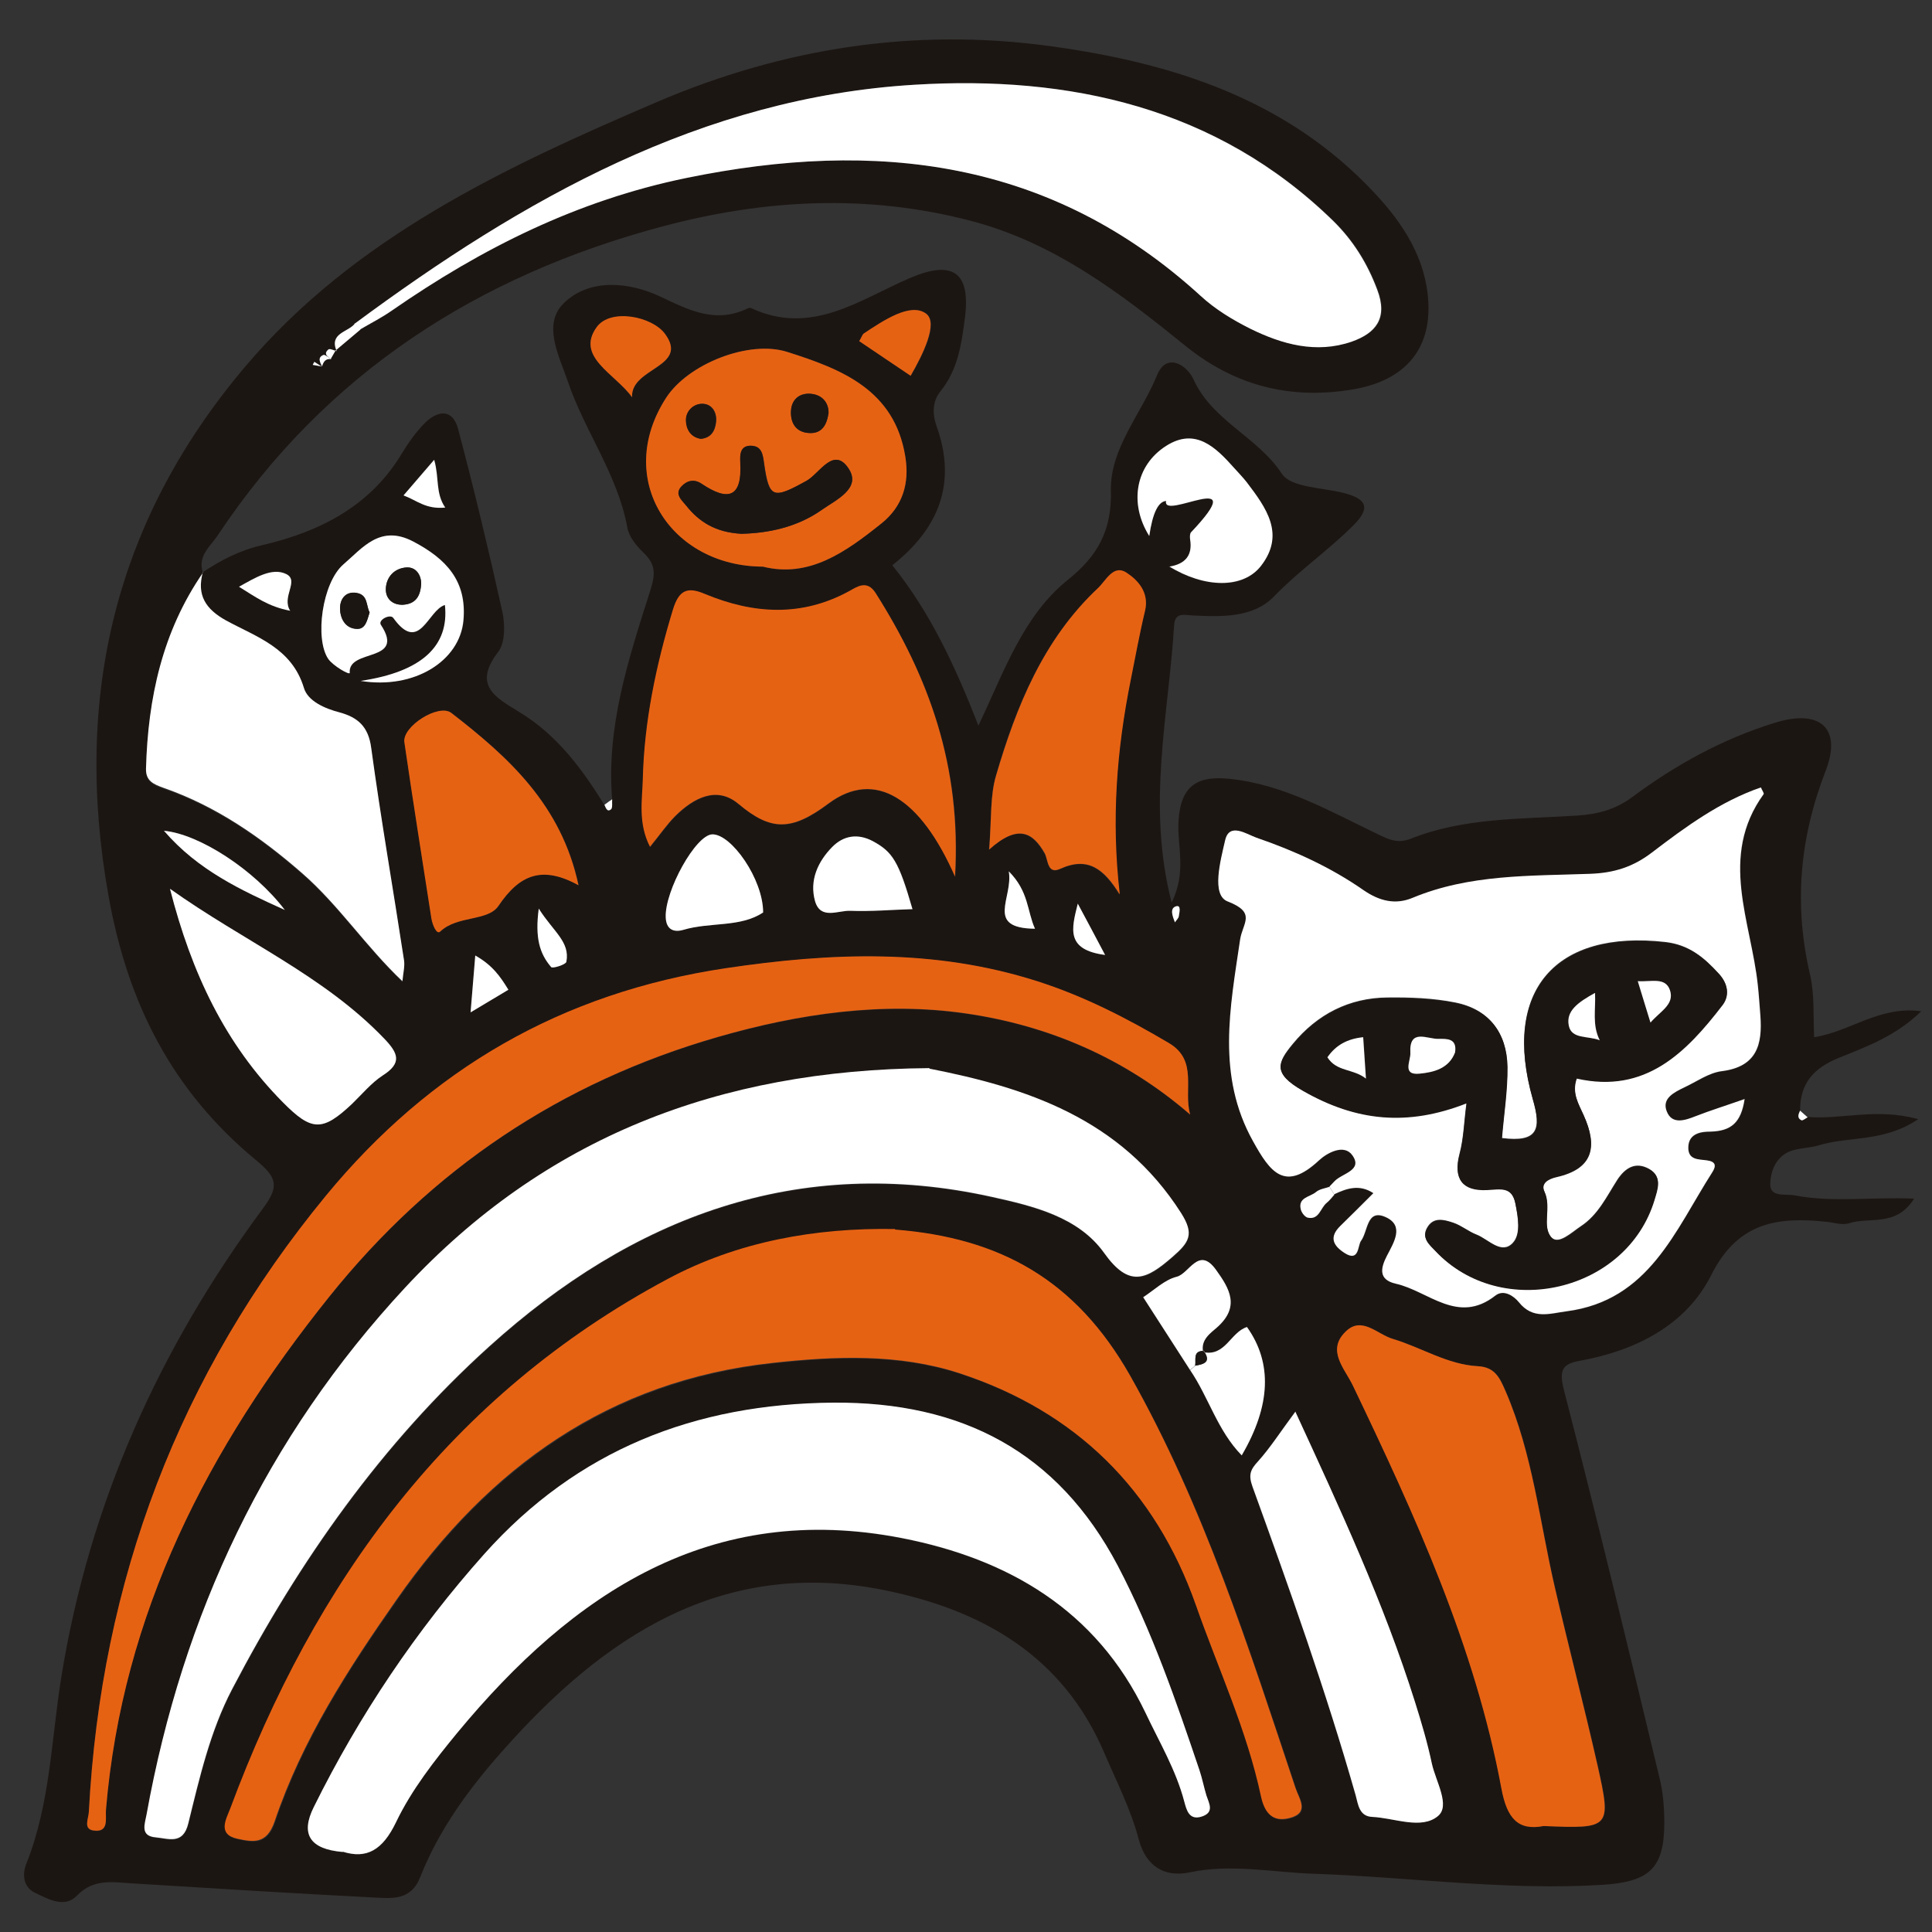 <?xml version="1.0" encoding="UTF-8"?>
<svg id="Vrstva_1" xmlns="http://www.w3.org/2000/svg" version="1.1" viewBox="0 0 70 70">
  <rect x="0" y="0" width="70" height="70" fill="#333333" stroke="none"/>
  <!-- Generator: Adobe Illustrator 29.0.1, SVG Export Plug-In . SVG Version: 2.1.0 Build 192)  -->
  <defs>
    <style>
      .st0 {
        fill: #1c1613;
      }

      .st1 {
        fill: #fff;
      }

      .st2 {
        fill: #e66213;
      }
    </style>
  </defs>
  <path class="st0" d="M7.35,20.73c.67-.44,1.33-.79,2.16-.98,2.06-.48,3.9-1.4,5.05-3.32.23-.38.5-.76.81-1.08.47-.48,1.03-.57,1.23.2.58,2.19,1.11,4.4,1.6,6.61.1.46.11,1.12-.15,1.46-.93,1.21-.1,1.65.77,2.18,1.35.82,2.27,2.05,3.08,3.37.05.11.1.27.24.16.07-.05.03-.24.04-.36-.22-2.63.59-5.09,1.37-7.54.2-.62.22-.97-.24-1.41-.25-.24-.52-.57-.58-.9-.35-1.93-1.55-3.5-2.16-5.31-.32-.93-.92-2.05-.15-2.82.94-.92,2.37-.77,3.47-.26,1.08.51,2.03,1.01,3.21.44.04-.02.1-.02.13,0,2.19,1.01,3.92-.32,5.77-1.11,1.54-.65,2.17-.18,1.96,1.46-.12.93-.25,1.87-.88,2.65-.31.38-.3.85-.14,1.29.74,2.08.05,3.71-1.61,5.02,1.36,1.69,2.26,3.61,3.12,5.81.95-2,1.62-3.98,3.25-5.29,1.06-.85,1.59-1.77,1.55-3.24-.03-1.51,1.1-2.77,1.67-4.16.34-.85,1.08-.38,1.32.14.68,1.51,2.32,2.08,3.2,3.42.33.51,1.46.5,2.24.7.78.2,1.03.5.36,1.17-.91.91-1.97,1.64-2.87,2.57-.76.79-1.9.75-2.95.7-.34-.02-.65-.12-.68.36-.2,3.25-1,6.51-.09,10.04.56-1.13.19-2.07.25-2.96.08-1.32.73-1.64,1.86-1.52,1.94.2,3.6,1.16,5.31,1.98.41.2.75.38,1.24.19,1.93-.77,4-.71,6.03-.84.76-.05,1.39-.22,2-.67,1.57-1.17,3.28-2.11,5.16-2.69,1.62-.51,2.45.17,1.85,1.73-.95,2.45-1.16,4.85-.57,7.39.17.72.11,1.5.15,2.27,1.3-.2,2.38-1.15,3.88-.94-.91.89-1.97,1.28-2.99,1.69-.91.37-1.4.92-1.4,1.9-.06.13-.12.27.05.35.05.02.15-.07.23-.11,1.23.1,2.48-.34,4,.08-1.26.85-2.52.61-3.61.95-.34.1-.72.09-1.05.22-.51.21-.7.75-.7,1.2,0,.47.56.33.88.39,1.38.27,2.79.05,4.33.12-.65,1.04-1.62.65-2.35.89-.24.08-.54-.02-.81-.05-1.78-.19-3.22,0-4.19,1.93-.91,1.81-2.72,2.73-4.74,3.1-.62.11-.79.3-.6,1.05,1.21,4.68,2.34,9.38,3.47,14.08.13.52.17,1.08.17,1.62,0,1.64-.54,2.13-2.22,2.24-3.51.22-6.99-.28-10.48-.4-1.5-.05-2.98-.37-4.5-.05-.91.19-1.58-.22-1.84-1.19-.29-1.1-.81-2.11-1.25-3.14-1.51-3.53-4.43-5.17-7.94-5.89-5.92-1.21-10.23,1.7-13.89,5.85-1.19,1.34-2.28,2.83-2.95,4.53-.34.88-1.04.78-1.7.75-2.91-.15-5.81-.33-8.72-.51-.71-.04-1.41-.19-2.02.44-.45.47-1.04.13-1.52-.1-.44-.21-.47-.68-.31-1.07.86-2.16.9-4.5,1.26-6.74,1.02-6.31,3.55-11.91,7.31-16.99.61-.82.49-1.13-.26-1.75-3.01-2.49-4.64-5.64-5.34-9.58-1.29-7.24.26-13.61,4.94-19.15,3.97-4.7,9.43-7.25,14.97-9.62,4.55-1.94,9.28-2.68,14.2-2.01,4.45.61,8.58,1.92,11.76,5.32,1.04,1.11,1.86,2.37,1.95,3.94.1,1.75-.87,2.85-2.68,3.17-2.28.4-4.32-.11-6.12-1.57-2.36-1.91-4.75-3.74-7.78-4.53-3.75-.98-7.47-.78-11.15.2-6.7,1.78-12.23,5.33-16.12,11.18-.26.4-.77.77-.54,1.39-1.47,2.14-2,4.56-2.07,7.11-.01.44.26.57.65.7,1.89.66,3.5,1.77,5.01,3.09,1.33,1.16,2.3,2.64,3.63,3.91.03-.31.09-.54.06-.75-.4-2.57-.85-5.13-1.19-7.7-.1-.78-.49-1.11-1.15-1.29-.54-.15-1.15-.42-1.29-.89-.44-1.45-1.72-1.84-2.82-2.44-.75-.41-1.07-.92-.84-1.75ZM12,13.02c-.1-.06-.22-.18-.28-.15-.23.09-.13.27-.05.42-.09-.06-.19-.12-.28-.18-.02.04-.04.08-.06.11.11.02.22.04.33.06.05-.16.13-.28.32-.27.06-.11.13-.22.19-.32l.89-.75c.39-.23.79-.43,1.16-.69,3.25-2.26,6.72-3.99,10.66-4.8,6.9-1.42,13.22-.67,18.64,4.27.53.48,1.16.87,1.8,1.19,1.15.57,2.38.91,3.67.47.89-.31,1.32-.85.93-1.88-.36-.96-.87-1.78-1.59-2.49-4.24-4.14-9.59-5.28-15.17-4.94-7.71.46-14.21,4.16-20.28,8.65-.25.32-.95.34-.67,1-.1-.02-.25-.1-.3-.06-.2.17-.02.26.1.36ZM43.59,48.99c-.09-.44.27-.68.51-.89.83-.74.46-1.38-.04-2.08-.64-.89-.97.13-1.43.25-.44.11-.82.48-1.21.74.57.89,1.14,1.76,1.7,2.64.67.98.98,2.19,1.87,3.09q1.58-2.71.19-4.65c-.6.2-.77,1.09-1.59.91ZM48.35,43.28c.46-.22.92-.37,1.42-.04-.41.4-.8.8-1.2,1.19-.42.41-.25.71.16.98.53.34.47-.28.59-.44.27-.35.2-1.18.9-.86.68.31.28.92.04,1.4-.22.44-.33.87.32,1.01,1.19.27,2.25,1.5,3.61.43.31-.24.68.02.85.24.51.64,1.12.41,1.73.33,2.99-.39,3.93-2.94,5.28-5.04.16-.25.11-.39-.21-.43-.3-.04-.68-.02-.66-.49.02-.52.53-.54.8-.55.75-.02,1.12-.32,1.24-1.18-.68.24-1.23.41-1.77.62-.4.16-.86.3-1.05-.17-.19-.47.26-.7.63-.87.45-.21.89-.53,1.36-.59,1.28-.16,1.48-.97,1.4-2.02-.03-.36-.05-.72-.09-1.08-.24-2.32-1.43-4.68.21-6.94.02-.03-.06-.14-.1-.24-1.48.51-2.73,1.43-3.95,2.36-.68.52-1.37.74-2.24.77-2.16.08-4.36.02-6.43.87-.63.26-1.2.13-1.78-.28-1.19-.82-2.52-1.42-3.88-1.9-.36-.12-.97-.56-1.13.09-.17.74-.51,1.99.09,2.22,1.05.41.53.78.45,1.39-.36,2.46-.86,4.92.47,7.3.63,1.12,1.15,1.85,2.39.69.29-.27.91-.61,1.21-.18.39.56-.38.65-.65.94-.06.07-.12.13-.18.19-.17.06-.36.08-.49.19-.22.18-.66.19-.55.63.03.12.15.28.26.3.41.09.45-.35.68-.54.11-.08.19-.2.28-.3ZM33.68,38.72c-7.63.06-13.94,2.51-18.99,7.95-5.04,5.42-8.07,11.83-9.37,19.09-.06.33-.25.78.33.83.46.04.98.28,1.18-.5.41-1.66.79-3.34,1.59-4.87,2.43-4.65,5.43-8.91,9.32-12.42,5.16-4.67,11.17-6.98,18.23-5.41,1.49.33,3.11.72,4.04,2.02.91,1.28,1.53.98,2.49.14.61-.53.78-.83.31-1.57-2.2-3.46-5.67-4.56-9.12-5.24ZM32.44,44.55c-2.87-.05-5.69.46-8.23,1.81-7.89,4.21-12.79,10.96-15.85,19.19-.14.37-.48.93.26,1.09.56.12,1.07.22,1.35-.63.99-2.94,2.66-5.53,4.43-8.05,3.33-4.77,7.69-7.91,13.61-8.56,2.27-.25,4.57-.34,6.76.37,4.21,1.37,7.1,4.21,8.58,8.41.81,2.3,1.85,4.53,2.36,6.94.12.58.41.93,1.03.77.74-.19.35-.7.22-1.08-1.7-5.1-3.31-10.19-5.99-14.94-1.98-3.5-4.74-5.01-8.51-5.3ZM12.42,67.1c.87.27,1.44-.05,1.93-1.07.56-1.17,1.39-2.23,2.22-3.24,4.18-5.05,9.18-8.41,16.12-7.05,3.83.75,7.04,2.59,8.81,6.32.51,1.06,1.11,2.08,1.41,3.23.07.28.16.67.62.54.48-.14.27-.47.18-.77-.1-.3-.15-.62-.25-.91-.85-2.53-1.72-5.05-2.96-7.41-2.18-4.14-5.67-5.95-10.3-5.91-5.03.04-9.29,1.72-12.65,5.48-2.47,2.77-4.53,5.83-6.18,9.17q-.73,1.48,1.05,1.63ZM43.12,40.38c-.25-.89.3-1.95-.77-2.58-1.52-.9-3.08-1.7-4.77-2.24-3.73-1.19-7.46-1.05-11.29-.47-5.93.89-10.71,3.66-14.48,8.24-5.33,6.48-8.15,13.95-8.59,22.32-.01.25-.22.62.16.68.59.09.43-.45.46-.76.59-7.11,3.69-13.1,8.09-18.58,3.72-4.64,8.39-7.77,14.08-9.41,2.95-.85,5.99-1.29,9-.85,2.96.43,5.74,1.6,8.11,3.66ZM34.61,31.78c.24-4.03-.96-7.26-2.88-10.29-.31-.48-.67-.22-.94-.07-1.74.95-3.49.84-5.24.11-.64-.27-.95-.14-1.16.57-.61,2.01-1.04,4.05-1.09,6.14-.02.75-.18,1.58.26,2.45.36-.44.61-.81.92-1.12.66-.65,1.5-1.1,2.29-.43,1.17.98,1.91.99,3.26-.02,1.67-1.25,3.33-.21,4.59,2.67ZM55.93,66.16c2.43.11,2.47.08,1.96-2.2-.49-2.16-1.05-4.3-1.55-6.46-.55-2.37-.8-4.82-1.78-7.09-.21-.48-.38-.88-1.01-.91-1.11-.06-2.05-.68-3.08-.99-.57-.17-1.13-.85-1.72-.25-.68.69-.02,1.32.28,1.95,2.25,4.7,4.42,9.44,5.38,14.6.2,1.07.59,1.53,1.53,1.35ZM27.64,20.53c1.68.43,3-.53,4.29-1.56.78-.62,1.03-1.47.87-2.43-.39-2.42-2.32-3.17-4.28-3.79-1.38-.44-3.6.43-4.39,1.67-1.88,2.93.17,6.1,3.51,6.11ZM46.93,51.14c-.55.74-.91,1.31-1.36,1.81-.27.3-.35.49-.2.91,1.34,3.7,2.67,7.4,3.74,11.19.1.34.13.76.6.78.81.03,1.77.47,2.38-.03.46-.38-.08-1.26-.22-1.9-.16-.75-.38-1.49-.61-2.23-1.13-3.59-2.71-7-4.34-10.53ZM40.56,32.39c-.31-2.67-.11-5.22.4-7.75.17-.84.32-1.68.52-2.51.16-.66-.26-1.1-.67-1.37-.47-.32-.74.28-1.04.56-1.97,1.85-2.96,4.27-3.69,6.79-.22.74-.15,1.56-.25,2.68,1.05-.94,1.58-.62,2.01.13.14.23.1.78.56.57,1.03-.47,1.6.03,2.15.91ZM20.97,32.08c-.63-2.93-2.55-4.65-4.61-6.25-.45-.35-1.78.49-1.7,1.06.3,2.13.65,4.26.98,6.39.03.23.19.6.32.47.62-.59,1.72-.36,2.11-.93.77-1.14,1.58-1.47,2.91-.74ZM6.17,32.21c.78,3.05,2,5.61,4.09,7.73,1.04,1.06,1.43,1.07,2.51.05.36-.34.69-.75,1.1-1.02.72-.47.56-.82.05-1.35-2.19-2.27-5.07-3.51-7.74-5.41ZM42.36,20.53c1.28.79,2.69.82,3.33-.02.88-1.15.18-2.11-.52-3.03-.14-.18-.3-.34-.45-.51-.66-.76-1.39-1.48-2.46-.81-1.14.72-1.35,2.11-.62,3.27q.18-1.24.61-1.27c-.16.74,3.17-1.27.9,1.14-.05.05-.05.17-.03.25q.14.85-.76.99ZM13.07,24.67c1.96.32,3.6-.73,3.73-2.19.13-1.43-.62-2.23-1.82-2.86-1.2-.63-1.84.24-2.53.83-.78.67-1.05,2.69-.55,3.42.18.26.79.61.78.51-.07-.9,2.04-.35,1.13-1.74-.12-.18.34-.41.45-.25.95,1.33,1.25-.28,1.87-.47.16,1.48-.84,2.42-3.05,2.75ZM27.65,33.06c0-1.21-1.15-2.84-1.84-2.83-.6.01-1.73,2.05-1.69,3.01.02.45.3.55.64.45.96-.28,2.07-.08,2.89-.63ZM33.07,32.94c-.51-1.74-.72-2.08-1.43-2.46-.56-.3-1.08-.2-1.48.21-.52.53-.83,1.22-.62,1.96.2.68.84.33,1.28.35.75.04,1.5-.03,2.26-.06ZM22.9,14.39c-.04-1.07,2.09-1.08,1.19-2.29-.47-.64-1.97-.93-2.47-.24-.78,1.07.67,1.68,1.28,2.54ZM33,13.62c.44-.76,1.01-1.91.57-2.25-.56-.43-1.55.24-2.26.71-.06.04-.09.13-.17.28.62.42,1.24.84,1.87,1.26ZM10.32,32.97c-1.11-1.46-3.1-2.75-4.38-2.87,1.24,1.44,2.81,2.16,4.38,2.87ZM10.52,22.13c-.34-.51.33-1.09-.15-1.34-.51-.25-1.12.14-1.71.46.6.37,1.06.72,1.86.87ZM17.22,34.62l-.17,2.06c.54-.32.95-.56,1.37-.82-.3-.49-.58-.89-1.2-1.24ZM19.52,32.92c-.14,1.06.03,1.64.45,2.12.05.06.53-.09.55-.19.13-.73-.47-1.09-1-1.93ZM16.14,18.39c-.37-.53-.21-1.07-.4-1.73-.42.49-.73.85-1.11,1.29.49.18.8.52,1.52.44ZM37.5,33.65c-.29-.64-.22-1.34-.95-2.08.17.96-.88,2.06.95,2.08ZM40.04,34.6c-.37-.69-.65-1.22-.99-1.86-.23.92-.43,1.68.99,1.86ZM42.57,33.42c.05-.08.13-.14.14-.22.02-.14.1-.43-.11-.36-.23.07-.11.37-.03.58Z"/>
  <path class="st1" d="M33.68,38.72c3.46.68,6.92,1.78,9.12,5.24.47.75.3,1.04-.31,1.57-.96.84-1.58,1.14-2.49-.14-.93-1.3-2.55-1.69-4.04-2.02-7.06-1.57-13.06.74-18.23,5.41-3.89,3.51-6.89,7.77-9.32,12.42-.8,1.53-1.18,3.21-1.59,4.87-.19.78-.72.54-1.18.5-.58-.05-.39-.49-.33-.83,1.31-7.25,4.33-13.66,9.37-19.09,5.05-5.43,11.36-7.89,18.99-7.95Z"/>
  <path class="st1" d="M48.17,42.99c.06-.06.12-.13.18-.19.27-.29,1.04-.39.65-.94-.3-.43-.92-.09-1.21.18-1.24,1.16-1.77.43-2.39-.69-1.33-2.38-.83-4.85-.47-7.3.09-.61.61-.98-.45-1.39-.6-.23-.26-1.48-.09-2.22.15-.65.77-.22,1.13-.09,1.37.47,2.69,1.07,3.88,1.9.58.4,1.16.54,1.78.28,2.07-.86,4.26-.79,6.43-.87.87-.03,1.56-.25,2.24-.77,1.22-.93,2.47-1.85,3.95-2.36.04.1.12.21.1.24-1.64,2.27-.45,4.62-.21,6.94.04.36.06.72.09,1.08.08,1.05-.12,1.86-1.4,2.02-.47.06-.91.38-1.36.59-.37.18-.82.4-.63.87.19.48.65.33,1.05.17.54-.21,1.09-.38,1.77-.62-.13.86-.49,1.16-1.24,1.18-.27,0-.78.03-.8.55-.02.48.36.45.66.49.32.04.37.18.21.43-1.35,2.11-2.29,4.65-5.28,5.04-.61.08-1.22.31-1.73-.33-.17-.21-.54-.48-.85-.24-1.36,1.07-2.43-.17-3.61-.43-.65-.15-.54-.58-.32-1.01.25-.48.64-1.09-.04-1.4-.7-.32-.64.51-.9.86-.12.16-.06.78-.59.44-.41-.26-.58-.57-.16-.98.4-.39.8-.79,1.2-1.19-.5-.33-.96-.18-1.42.04-.06-.1-.12-.19-.18-.29ZM53.13,39.98c-.09.67-.1,1.26-.25,1.82-.24.91.11,1.33.98,1.3.48-.02.91-.14,1.04.49.1.5.21,1.12-.09,1.44-.41.44-.88-.13-1.31-.3-.29-.11-.55-.33-.84-.43-.34-.11-.73-.23-.96.19-.2.36.08.58.3.82,2.39,2.54,6.94,1.48,7.94-1.86.11-.37.29-.83-.19-1.1-.5-.28-.87-.03-1.15.39-.39.61-.7,1.28-1.33,1.69-.33.22-.8.68-1.06.4-.37-.4,0-1.11-.26-1.67-.14-.3.13-.45.44-.53,1.32-.3,1.5-1.09.98-2.24-.17-.38-.44-.79-.25-1.33,2.49.56,3.96-.94,5.29-2.67.26-.34.19-.77-.14-1.12-.53-.58-1.07-1.04-1.93-1.14-3.99-.45-5.92,1.76-4.81,5.68.32,1.1.2,1.59-1.12,1.42.07-.87.21-1.73.2-2.59-.02-1.23-.67-2.08-1.89-2.32-.8-.16-1.63-.19-2.45-.18-1.39.01-2.55.61-3.43,1.68-.55.67-.74,1.06.35,1.68,1.95,1.12,3.8,1.29,5.93.46Z"/>
  <path class="st2" d="M32.44,44.55c3.77.3,6.53,1.8,8.51,5.3,2.68,4.75,4.29,9.85,5.99,14.94.13.39.52.89-.22,1.08-.61.16-.9-.19-1.03-.77-.51-2.41-1.55-4.63-2.36-6.94-1.48-4.2-4.36-7.03-8.58-8.41-2.18-.71-4.49-.62-6.76-.37-5.92.64-10.27,3.78-13.61,8.56-1.77,2.53-3.44,5.11-4.43,8.05-.29.85-.79.75-1.35.63-.74-.16-.4-.72-.26-1.09,3.06-8.23,7.96-14.97,15.85-19.19,2.54-1.36,5.36-1.86,8.23-1.81Z"/>
  <path class="st1" d="M12.42,67.1q-1.79-.15-1.05-1.63c1.65-3.33,3.71-6.4,6.18-9.17,3.36-3.76,7.62-5.44,12.65-5.48,4.64-.03,8.12,1.77,10.3,5.91,1.24,2.37,2.11,4.89,2.96,7.41.1.3.16.61.25.91.1.3.3.62-.18.77-.45.14-.54-.25-.62-.54-.3-1.15-.91-2.17-1.41-3.23-1.78-3.72-4.98-5.57-8.81-6.32-6.94-1.36-11.94,2-16.12,7.05-.83,1.01-1.66,2.07-2.22,3.24-.49,1.02-1.07,1.34-1.93,1.07Z"/>
  <path class="st2" d="M43.12,40.38c-2.38-2.06-5.15-3.23-8.11-3.66-3.01-.44-6.05,0-9,.85-5.69,1.64-10.36,4.77-14.08,9.41-4.39,5.48-7.49,11.47-8.09,18.58-.03.31.13.85-.46.76-.37-.06-.17-.43-.16-.68.44-8.37,3.26-15.84,8.59-22.32,3.77-4.58,8.54-7.35,14.48-8.24,3.83-.57,7.56-.72,11.29.47,1.69.54,3.25,1.34,4.77,2.24,1.07.63.52,1.7.77,2.58Z"/>
  <path class="st1" d="M12.86,11.72c6.08-4.5,12.57-8.19,20.28-8.65,5.58-.34,10.93.8,15.17,4.94.72.71,1.23,1.53,1.59,2.49.39,1.03-.05,1.57-.93,1.88-1.28.44-2.51.1-3.67-.47-.64-.32-1.28-.71-1.8-1.19-5.41-4.94-11.74-5.69-18.64-4.27-3.94.81-7.4,2.54-10.66,4.8-.37.26-.77.46-1.16.69-.07-.07-.13-.15-.2-.22Z"/>
  <path class="st2" d="M34.61,31.78c-1.26-2.88-2.91-3.92-4.59-2.67-1.35,1.01-2.09,1-3.26.02-.79-.67-1.63-.22-2.29.43-.31.31-.56.68-.92,1.12-.44-.86-.28-1.69-.26-2.45.05-2.09.48-4.13,1.09-6.14.22-.72.53-.84,1.16-.57,1.76.73,3.51.84,5.24-.11.27-.15.63-.41.94.07,1.92,3.03,3.12,6.26,2.88,10.29Z"/>
  <path class="st2" d="M55.93,66.16c-.93.18-1.33-.28-1.53-1.35-.96-5.17-3.13-9.9-5.38-14.6-.3-.63-.96-1.27-.28-1.95.59-.6,1.15.08,1.72.25,1.04.31,1.98.93,3.08.99.63.03.8.43,1.01.91.98,2.27,1.23,4.71,1.78,7.09.5,2.16,1.06,4.3,1.55,6.46.51,2.28.47,2.3-1.96,2.2Z"/>
  <path class="st1" d="M7.35,20.73c-.23.83.1,1.34.84,1.75,1.1.6,2.38.99,2.82,2.44.14.48.75.75,1.29.89.66.18,1.05.51,1.15,1.29.35,2.57.8,5.14,1.19,7.7.03.21-.03.44-.06.75-1.33-1.26-2.3-2.75-3.63-3.91-1.5-1.31-3.12-2.43-5.01-3.09-.39-.14-.66-.26-.65-.7.07-2.55.59-4.97,2.07-7.11,0,0-.02-.03-.02-.03Z"/>
  <path class="st2" d="M27.64,20.53c-3.35-.01-5.4-3.18-3.51-6.11.8-1.24,3.01-2.11,4.39-1.67,1.96.62,3.89,1.37,4.28,3.79.16.96-.09,1.81-.87,2.43-1.29,1.03-2.61,1.98-4.29,1.56ZM26.86,19.34c.94-.02,2-.22,2.91-.86.52-.37,1.44-.78.99-1.49-.55-.85-1.07.18-1.53.43-1.21.67-1.36.65-1.54-.62-.05-.34-.09-.66-.5-.65-.39,0-.37.37-.36.61.07,1.26-.43,1.42-1.4.77-.27-.18-.53-.12-.73.09-.27.29.03.51.17.7.46.59,1.06.97,2,1.02ZM30.02,14.95c0-.36-.22-.63-.62-.68-.4-.05-.71.17-.74.6-.03.45.17.8.67.82.43.02.63-.27.69-.74ZM25.39,15.9c.39-.03.53-.31.56-.63.03-.34-.16-.65-.51-.64-.32,0-.59.27-.58.61,0,.3.16.6.54.66Z"/>
  <path class="st1" d="M46.93,51.14c1.63,3.54,3.21,6.94,4.34,10.53.23.73.45,1.47.61,2.23.14.64.68,1.52.22,1.9-.6.5-1.57.07-2.38.03-.47-.02-.51-.44-.6-.78-1.08-3.79-2.4-7.49-3.74-11.19-.15-.42-.08-.61.2-.91.45-.5.81-1.07,1.36-1.81Z"/>
  <path class="st2" d="M40.56,32.39c-.55-.88-1.12-1.38-2.15-.91-.47.21-.43-.33-.56-.57-.43-.75-.96-1.07-2.01-.13.09-1.13.03-1.94.25-2.68.74-2.52,1.72-4.94,3.69-6.79.29-.27.56-.88,1.04-.56.41.27.82.71.67,1.37-.2.83-.35,1.67-.52,2.51-.51,2.53-.71,5.08-.4,7.75Z"/>
  <path class="st2" d="M20.97,32.08c-1.32-.73-2.14-.4-2.91.74-.38.57-1.49.34-2.11.93-.13.13-.28-.24-.32-.47-.33-2.13-.67-4.26-.98-6.39-.08-.57,1.24-1.41,1.7-1.06,2.07,1.6,3.99,3.33,4.61,6.25Z"/>
  <path class="st1" d="M6.17,32.21c2.67,1.9,5.55,3.13,7.74,5.41.51.53.68.89-.05,1.35-.41.27-.74.67-1.1,1.02-1.08,1.02-1.47,1-2.51-.05-2.09-2.11-3.31-4.68-4.09-7.73Z"/>
  <path class="st1" d="M42.36,20.53q.9-.14.76-.99c-.01-.08-.01-.2.03-.25,2.28-2.41-1.06-.4-.9-1.14q-.43.03-.61,1.27c-.73-1.16-.52-2.55.62-3.27,1.06-.67,1.79.06,2.46.81.15.17.31.33.45.51.7.92,1.41,1.88.52,3.03-.65.84-2.05.81-3.33.02Z"/>
  <path class="st1" d="M13.07,24.67c2.22-.33,3.21-1.27,3.05-2.75-.62.18-.92,1.79-1.87.47-.11-.16-.57.07-.45.25.91,1.39-1.2.84-1.13,1.74,0,.09-.6-.25-.78-.51-.49-.73-.22-2.75.55-3.42.69-.59,1.33-1.46,2.53-.83,1.2.63,1.95,1.43,1.82,2.86-.13,1.46-1.77,2.51-3.73,2.19ZM15.26,21.13c0-.28-.18-.59-.53-.57-.44.02-.75.35-.75.8,0,.33.25.57.63.55.43-.03.63-.28.65-.78ZM13.39,22.19c-.13-.24-.05-.63-.47-.7-.43-.07-.6.26-.6.55,0,.34.17.73.6.75.33.02.38-.32.47-.59Z"/>
  <path class="st1" d="M27.65,33.06c-.82.55-1.92.34-2.89.63-.34.1-.62,0-.64-.45-.04-.96,1.09-3,1.69-3.01.69-.01,1.84,1.62,1.84,2.83Z"/>
  <path class="st1" d="M43.59,48.99c.81.17.99-.72,1.59-.91q1.39,1.95-.19,4.65c-.88-.9-1.2-2.11-1.87-3.09.06-.05.13-.1.19-.16.32-.05.59-.13.31-.53l-.03.04Z"/>
  <path class="st1" d="M33.07,32.94c-.75.02-1.51.09-2.26.06-.44-.02-1.08.34-1.28-.35-.21-.75.1-1.43.62-1.96.4-.41.92-.51,1.48-.21.71.39.93.72,1.43,2.46Z"/>
  <path class="st1" d="M43.12,49.64c-.56-.87-1.12-1.74-1.7-2.64.39-.25.77-.63,1.21-.74.46-.11.8-1.13,1.43-.25.5.69.87,1.34.04,2.08-.24.21-.6.45-.51.89,0,0,.03-.04.03-.04-.41,0-.28.31-.31.53-.06.06-.12.11-.19.16Z"/>
  <path class="st2" d="M22.9,14.39c-.61-.85-2.06-1.46-1.28-2.54.5-.69,2-.39,2.47.24.9,1.21-1.23,1.22-1.19,2.29Z"/>
  <path class="st2" d="M33,13.62c-.62-.42-1.25-.84-1.87-1.26.09-.14.11-.24.17-.28.71-.47,1.7-1.14,2.26-.71.44.34-.13,1.49-.57,2.25Z"/>
  <path class="st1" d="M10.32,32.97c-1.57-.71-3.14-1.43-4.38-2.87,1.28.12,3.27,1.41,4.38,2.87Z"/>
  <path class="st1" d="M10.52,22.13c-.8-.15-1.26-.5-1.86-.87.59-.33,1.2-.71,1.71-.46.49.24-.19.83.15,1.34Z"/>
  <path class="st1" d="M17.22,34.62c.62.35.9.75,1.2,1.24-.42.25-.83.5-1.37.82l.17-2.06Z"/>
  <path class="st1" d="M19.52,32.92c.53.84,1.14,1.2,1,1.93-.02.1-.5.25-.55.19-.42-.49-.59-1.06-.45-2.12Z"/>
  <path class="st1" d="M16.14,18.39c-.72.07-1.03-.26-1.52-.44.38-.44.69-.8,1.11-1.29.19.66.04,1.2.4,1.73Z"/>
  <path class="st1" d="M37.5,33.65c-1.83-.02-.78-1.12-.95-2.08.73.73.66,1.44.95,2.08Z"/>
  <path class="st1" d="M40.04,34.6c-1.43-.19-1.22-.94-.99-1.86.35.65.63,1.18.99,1.86Z"/>
  <path class="st1" d="M48.35,43.28c-.09.1-.17.21-.28.3-.23.18-.27.62-.68.54-.11-.02-.23-.18-.26-.3-.11-.44.34-.45.55-.63.13-.11.32-.13.49-.19.06.1.12.19.18.29Z"/>
  <path class="st1" d="M12.2,12.73c-.29-.67.42-.69.66-1.01.07.07.13.15.2.22-.3.25-.59.5-.89.75,0,0,.03.04.03.04Z"/>
  <path class="st1" d="M42.57,33.42c-.08-.21-.2-.5.03-.58.21-.07.13.22.11.36-.01.07-.09.14-.14.22Z"/>
  <path class="st1" d="M65.5,40.48c-.08.04-.18.13-.23.11-.17-.08-.11-.22-.05-.35.09.08.18.16.27.24Z"/>
  <path class="st1" d="M22.18,28.96c-.01.12.02.31-.04.36-.14.12-.19-.05-.24-.16.09-.07.19-.14.28-.2Z"/>
  <path class="st1" d="M11.66,13.28c-.11-.02-.22-.04-.33-.06.02-.04.04-.08.06-.11.09.06.19.12.28.18h0Z"/>
  <path class="st1" d="M11.67,13.28c-.07-.15-.18-.33.05-.42.06-.02.19.1.28.15h-.01c-.2-.02-.27.1-.32.26,0,0,0,0,0,0Z"/>
  <path class="st1" d="M12,13.02c-.12-.1-.3-.19-.1-.36.05-.04.2.04.3.06,0,0-.03-.04-.03-.04-.06.11-.13.22-.19.33,0,0,.02,0,.02,0Z"/>
  <path class="st0" d="M53.13,39.98c-2.12.83-3.98.66-5.93-.46-1.1-.63-.91-1.01-.35-1.68.88-1.07,2.03-1.67,3.43-1.68.82,0,1.65.02,2.45.18,1.22.24,1.87,1.08,1.89,2.32.01.86-.13,1.72-.2,2.59,1.33.17,1.44-.32,1.12-1.42-1.12-3.91.82-6.13,4.81-5.68.86.1,1.4.56,1.93,1.14.32.35.4.77.14,1.12-1.33,1.73-2.8,3.23-5.29,2.67-.19.53.08.94.25,1.33.52,1.15.34,1.94-.98,2.24-.31.07-.58.23-.44.53.27.56-.11,1.26.26,1.67.26.28.73-.18,1.06-.4.63-.41.94-1.09,1.33-1.69.27-.42.65-.67,1.15-.39.48.27.3.73.19,1.1-1,3.34-5.55,4.4-7.94,1.86-.22-.23-.5-.45-.3-.82.23-.42.63-.31.96-.19.3.1.55.32.84.43.43.17.9.74,1.31.3.3-.32.19-.94.09-1.44-.13-.64-.56-.51-1.04-.49-.88.04-1.22-.39-.98-1.3.15-.56.16-1.15.25-1.82ZM52.72,38.13c.08-.52-.3-.49-.59-.49-.4.01-1.07-.41-1.03.51.01.28-.32.82.34.75.51-.05,1.06-.19,1.28-.77ZM48.1,38.3c.32.54.93.42,1.4.78-.04-.6-.07-1.05-.1-1.5-.58.05-.99.29-1.29.72ZM59.34,35.55c.17.55.3.99.46,1.5.35-.41.87-.65.71-1.16-.16-.5-.66-.31-1.17-.34ZM57.79,35.98c-.59.33-1.05.64-.94,1.18.1.5.69.36,1.12.53-.28-.56-.15-1.1-.17-1.71Z"/>
  <path class="st0" d="M26.86,19.34c-.93-.05-1.53-.43-2-1.02-.15-.19-.44-.41-.17-.7.2-.21.46-.28.73-.09.97.65,1.47.49,1.4-.77-.01-.24-.03-.6.36-.61.42,0,.46.31.5.65.18,1.27.33,1.29,1.54.62.47-.26.99-1.28,1.53-.43.46.71-.46,1.12-.99,1.49-.91.64-1.97.84-2.91.86Z"/>
  <path class="st0" d="M30.02,14.95c-.06.47-.26.76-.69.74-.49-.02-.7-.37-.67-.82.03-.42.34-.64.74-.6.39.04.62.32.62.68Z"/>
  <path class="st0" d="M25.39,15.9c-.38-.06-.53-.36-.54-.66-.01-.34.26-.6.58-.61.35,0,.54.3.51.64-.03.32-.17.6-.56.63Z"/>
  <path class="st0" d="M15.26,21.13c-.02.49-.22.75-.65.78-.38.02-.63-.21-.63-.55,0-.44.31-.77.75-.8.35-.02.52.28.53.57Z"/>
  <path class="st0" d="M13.39,22.19c-.09.28-.14.61-.47.59-.43-.02-.6-.4-.6-.75,0-.29.17-.62.6-.55.42.07.34.46.47.7Z"/>
  <path class="st0" d="M43.3,49.48c.04-.21-.09-.53.31-.53.27.4,0,.48-.31.53Z"/>
  <path class="st1" d="M52.72,38.13c-.22.58-.76.72-1.28.77-.66.07-.32-.47-.34-.75-.05-.91.62-.49,1.03-.51.28,0,.67-.03.59.49Z"/>
  <path class="st1" d="M48.1,38.3c.3-.43.71-.66,1.29-.72.03.45.06.9.1,1.5-.46-.37-1.07-.24-1.4-.78Z"/>
  <path class="st1" d="M59.34,35.55c.5.03,1.01-.16,1.17.34.16.51-.36.75-.71,1.16-.16-.51-.29-.95-.46-1.5Z"/>
  <path class="st1" d="M57.79,35.98c.03.61-.11,1.15.17,1.71-.43-.17-1.02-.03-1.12-.53-.11-.54.35-.85.94-1.18Z"/>
</svg>